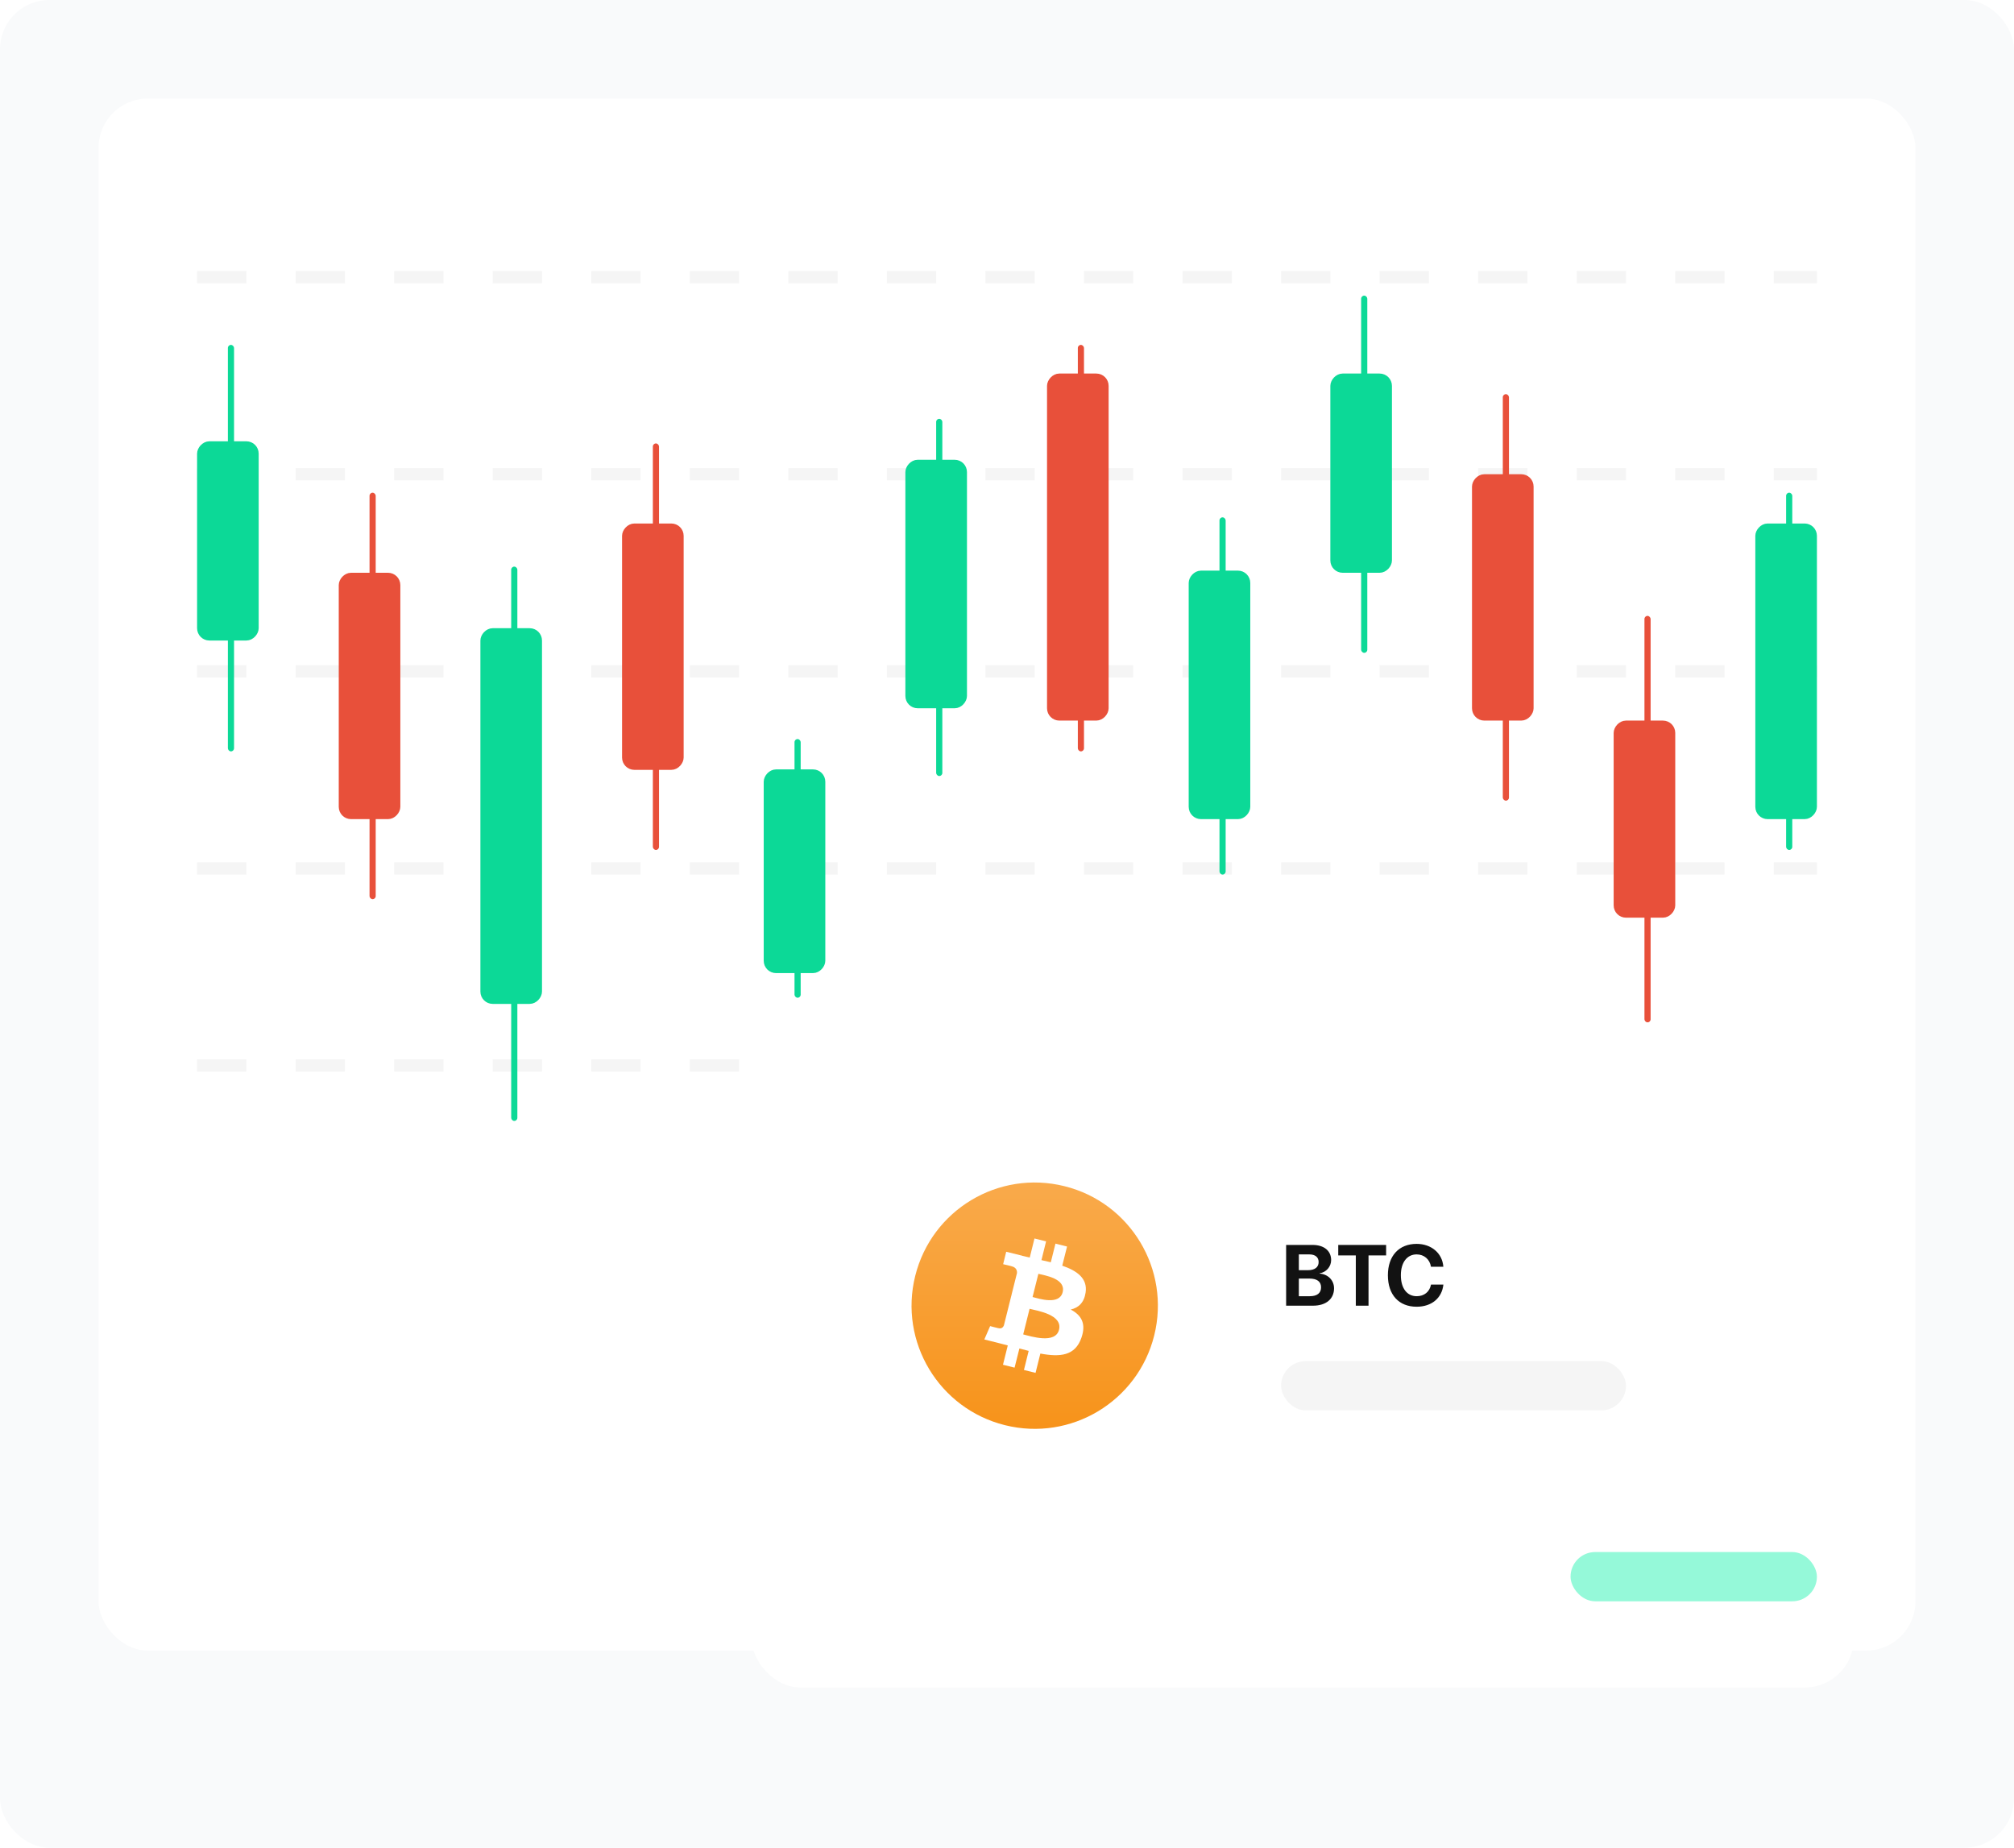 <svg width="327" height="300" viewBox="0 0 327 300" fill="none" xmlns="http://www.w3.org/2000/svg">
<g clip-path="url(#clip0_107_3606)">
<rect width="327" height="300" rx="8" fill="#F9FAFB"/>
<rect x="16" y="16" width="295" height="252" rx="8" fill="white"/>
<line x1="32" y1="45" x2="295" y2="45" stroke="#F5F5F5" stroke-width="2" stroke-dasharray="8 8"/>
<line x1="32" y1="77" x2="295" y2="77" stroke="#F5F5F5" stroke-width="2" stroke-dasharray="8 8"/>
<line x1="32" y1="109" x2="295" y2="109" stroke="#F5F5F5" stroke-width="2" stroke-dasharray="8 8"/>
<line x1="32" y1="141" x2="295" y2="141" stroke="#F5F5F5" stroke-width="2" stroke-dasharray="8 8"/>
<line x1="32" y1="173" x2="295" y2="173" stroke="#F5F5F5" stroke-width="2" stroke-dasharray="8 8"/>
<rect x="0.5" y="-0.5" width="9" height="39" rx="1.5" transform="matrix(1 0 0 -1 101 124)" fill="#E8503A" stroke="#E8503A" stroke-linecap="round"/>
<rect x="106" y="72" width="1" height="66" rx="0.5" fill="#E8503A"/>
<rect x="37" y="56" width="1" height="66" rx="0.5" fill="#0CD997"/>
<rect x="0.5" y="-0.5" width="9" height="31.348" rx="1.5" transform="matrix(1 0 0 -1 32 103)" fill="#0CD997" stroke="#0CD997" stroke-linecap="round"/>
<rect x="0.5" y="-0.5" width="9" height="39.348" rx="1.5" transform="matrix(1 0 0 -1 147 114)" fill="#0CD997" stroke="#0CD997" stroke-linecap="round"/>
<rect x="152" y="68" width="1" height="58" rx="0.5" fill="#0CD997"/>
<rect x="0.5" y="-0.5" width="9" height="55.348" rx="1.5" transform="matrix(1 0 0 -1 170 116)" fill="#E8503A" stroke="#E8503A" stroke-linecap="round"/>
<rect x="175" y="56" width="1" height="66" rx="0.5" fill="#E8503A"/>
<rect x="0.5" y="-0.5" width="9" height="39.348" rx="1.5" transform="matrix(1 0 0 -1 193 132)" fill="#0CD997" stroke="#0CD997" stroke-linecap="round"/>
<rect x="198" y="84" width="1" height="58" rx="0.5" fill="#0CD997"/>
<rect x="0.5" y="-0.5" width="9" height="31.348" rx="1.5" transform="matrix(1 0 0 -1 216 92)" fill="#0CD997" stroke="#0CD997" stroke-linecap="round"/>
<rect x="221" y="48" width="1" height="58" rx="0.5" fill="#0CD997"/>
<rect x="0.5" y="-0.5" width="9" height="39" rx="1.5" transform="matrix(1 0 0 -1 239 116)" fill="#E8503A" stroke="#E8503A" stroke-linecap="round"/>
<rect x="244" y="64" width="1" height="66" rx="0.5" fill="#E8503A"/>
<rect x="0.5" y="-0.5" width="9" height="31" rx="1.5" transform="matrix(1 0 0 -1 262 148)" fill="#E8503A" stroke="#E8503A" stroke-linecap="round"/>
<rect x="267" y="100" width="1" height="66" rx="0.5" fill="#E8503A"/>
<rect x="0.5" y="-0.5" width="9" height="47" rx="1.5" transform="matrix(1 0 0 -1 285 132)" fill="#0CD997" stroke="#0CD997" stroke-linecap="round"/>
<rect x="290" y="80" width="1" height="58" rx="0.5" fill="#0CD997"/>
<rect x="0.5" y="-0.5" width="9" height="39" rx="1.5" transform="matrix(1 0 0 -1 55 132)" fill="#E8503A" stroke="#E8503A" stroke-linecap="round"/>
<rect x="60" y="80" width="1" height="66" rx="0.5" fill="#E8503A"/>
<rect x="0.5" y="-0.5" width="9" height="60" rx="1.5" transform="matrix(1 0 0 -1 78 162)" fill="#0CD997" stroke="#0CD997" stroke-linecap="round"/>
<rect x="83" y="92" width="1" height="90" rx="0.5" fill="#0CD997"/>
<rect x="0.5" y="-0.5" width="9" height="32.074" rx="1.5" transform="matrix(1 0 0 -1 124 157)" fill="#0CD997" stroke="#0CD997" stroke-linecap="round"/>
<rect x="129" y="120" width="1" height="42" rx="0.5" fill="#0CD997"/>
<g filter="url(#filter0_d_107_3606)">
<rect x="132" y="176" width="179" height="108" rx="8" fill="white"/>
</g>
<rect x="255" y="252" width="40" height="8" rx="4" fill="#95F9D9"/>
<!-- <path d="M156.673 261.937V261.055C158.819 260.87 160.029 259.79 160.029 258.054C160.029 256.57 159.154 255.661 157.404 255.278L156.673 255.135V252.585C157.404 252.688 157.924 253.221 157.944 253.87H159.845C159.817 252.298 158.587 251.177 156.673 251.006V250.062H155.709V250.999C153.658 251.163 152.455 252.243 152.455 253.918C152.455 255.34 153.337 256.29 154.984 256.673L155.709 256.844V259.51C154.841 259.414 154.253 258.895 154.205 258.184H152.25C152.257 259.858 153.562 260.938 155.709 261.062V261.937H156.673ZM158.095 258.272C158.095 258.997 157.568 259.462 156.673 259.517V257.015C157.644 257.206 158.095 257.609 158.095 258.272ZM154.431 253.747C154.431 253.098 154.964 252.619 155.709 252.578V254.937C154.875 254.759 154.431 254.349 154.431 253.747ZM163.769 256.693H164.985C166.1 256.693 166.776 257.24 166.776 258.143C166.776 258.977 166.052 259.558 165.02 259.558C163.933 259.558 163.249 259.011 163.188 258.177H161.212C161.308 259.995 162.764 261.219 164.992 261.219C167.269 261.219 168.875 260.043 168.875 258.272C168.875 256.905 167.925 256.017 166.455 255.894V255.853C167.665 255.634 168.492 254.759 168.492 253.549C168.492 251.97 167.091 250.917 165.04 250.917C162.9 250.917 161.479 252.106 161.403 253.932H163.304C163.358 253.07 163.994 252.503 164.951 252.503C165.977 252.503 166.544 253.029 166.544 253.829C166.544 254.643 165.908 255.203 164.965 255.203H163.769V256.693ZM174.891 261H176.853V259.243H178.138V257.589H176.853V251.136H173.94C171.917 254.116 170.844 255.846 169.982 257.486V259.243H174.891V261ZM171.794 257.596C172.594 256.051 173.455 254.704 174.891 252.599H174.932V257.65H171.794V257.596ZM180.688 263.16L181.604 259.305H179.703L179.19 263.16H180.688ZM188.002 261H189.964V259.243H191.249V257.589H189.964V251.136H187.052C185.028 254.116 183.955 255.846 183.094 257.486V259.243H188.002V261ZM184.905 257.596C185.705 256.051 186.566 254.704 188.002 252.599H188.043V257.65H184.905V257.596ZM194.776 256.693H195.993C197.107 256.693 197.784 257.24 197.784 258.143C197.784 258.977 197.06 259.558 196.027 259.558C194.94 259.558 194.257 259.011 194.195 258.177H192.22C192.315 259.995 193.771 261.219 196 261.219C198.276 261.219 199.883 260.043 199.883 258.272C199.883 256.905 198.933 256.017 197.463 255.894V255.853C198.673 255.634 199.5 254.759 199.5 253.549C199.5 251.97 198.099 250.917 196.048 250.917C193.908 250.917 192.486 252.106 192.411 253.932H194.312C194.366 253.07 195.002 252.503 195.959 252.503C196.984 252.503 197.552 253.029 197.552 253.829C197.552 254.643 196.916 255.203 195.973 255.203H194.776V256.693ZM205.898 261H207.86V259.243H209.146V257.589H207.86V251.136H204.948C202.925 254.116 201.852 255.846 200.99 257.486V259.243H205.898V261ZM202.802 257.596C203.602 256.051 204.463 254.704 205.898 252.599H205.939V257.65H202.802V257.596ZM211.524 261.082C212.133 261.082 212.625 260.59 212.625 259.981C212.625 259.366 212.133 258.881 211.524 258.881C210.909 258.881 210.424 259.366 210.424 259.981C210.424 260.59 210.909 261.082 211.524 261.082ZM214.054 254.103V254.137H215.968V254.103C215.968 253.193 216.672 252.523 217.629 252.523C218.545 252.523 219.194 253.111 219.194 253.85C219.194 254.533 218.887 255.032 217.889 256.03L214.17 259.612V261H221.341V259.359H216.891V259.318L219.297 257.001C220.384 255.921 221.204 254.998 221.204 253.768C221.204 252.12 219.775 250.917 217.697 250.917C215.544 250.917 214.054 252.236 214.054 254.103ZM226.44 261.219C228.922 261.219 230.426 259.229 230.426 256.044C230.426 252.858 228.908 250.91 226.44 250.91C223.973 250.91 222.448 252.865 222.448 256.051C222.448 259.243 223.959 261.219 226.44 261.219ZM226.44 259.564C225.265 259.564 224.547 258.293 224.547 256.051C224.547 253.829 225.278 252.564 226.44 252.564C227.609 252.564 228.327 253.822 228.327 256.051C228.327 258.3 227.616 259.564 226.44 259.564Z" fill="#121212"/> -->
<g clip-path="url(#clip1_107_3606)">
<path d="M187.402 216.837C184.73 227.557 173.868 234.073 163.164 231.401C152.443 228.729 145.927 217.868 148.599 207.163C151.271 196.443 162.117 189.927 172.837 192.599C183.542 195.256 190.074 206.116 187.402 216.837Z" fill="url(#paint0_linear_107_3606)"/>
<path d="M176.266 209.853C176.603 207.565 174.866 206.327 172.47 205.506L173.251 202.396L171.367 201.925L170.613 204.954C170.115 204.833 169.604 204.711 169.092 204.604L169.846 201.562L167.961 201.091L167.194 204.187C166.777 204.092 166.373 203.998 165.983 203.904V203.89L163.372 203.244L162.874 205.263C162.874 205.263 164.274 205.586 164.247 205.6C165.014 205.788 165.148 206.3 165.121 206.704L164.233 210.243C164.287 210.257 164.354 210.27 164.435 210.311C164.368 210.297 164.3 210.284 164.233 210.257L162.995 215.21C162.901 215.439 162.658 215.789 162.133 215.654C162.147 215.681 160.761 215.318 160.761 215.318L159.818 217.485L162.281 218.104C162.739 218.225 163.183 218.333 163.627 218.454L162.847 221.59L164.731 222.061L165.512 218.952C166.023 219.086 166.535 219.221 167.019 219.342L166.252 222.438L168.136 222.909L168.917 219.773C172.147 220.379 174.57 220.136 175.58 217.216C176.401 214.874 175.539 213.514 173.843 212.626C175.095 212.343 176.024 211.522 176.266 209.853ZM171.946 215.91C171.367 218.252 167.41 216.987 166.131 216.664L167.167 212.505C168.446 212.828 172.565 213.46 171.946 215.91ZM172.538 209.813C171.999 211.953 168.715 210.863 167.652 210.593L168.594 206.825C169.657 207.094 173.09 207.592 172.538 209.813Z" fill="white"/>
</g>
<path d="M213.188 212C215.294 212 216.6 210.913 216.6 209.177C216.6 207.871 215.615 206.894 214.275 206.791V206.736C215.321 206.579 216.128 205.677 216.128 204.597C216.128 203.086 214.966 202.136 213.113 202.136H208.82V212H213.188ZM210.885 203.674H212.58C213.544 203.674 214.098 204.125 214.098 204.918C214.098 205.752 213.469 206.237 212.368 206.237H210.885V203.674ZM210.885 210.462V207.598H212.614C213.831 207.598 214.494 208.09 214.494 209.013C214.494 209.956 213.852 210.462 212.662 210.462H210.885ZM222.198 212V203.838H225.056V202.136H217.283V203.838H220.134V212H222.198ZM230.012 212.171C232.432 212.171 234.12 210.776 234.353 208.575H232.343C232.124 209.744 231.242 210.462 230.019 210.462C228.439 210.462 227.448 209.163 227.448 207.058C227.448 204.979 228.453 203.674 230.012 203.674C231.215 203.674 232.145 204.467 232.336 205.677H234.346C234.188 203.469 232.384 201.965 230.012 201.965C227.154 201.965 225.343 203.886 225.343 207.064C225.343 210.25 227.141 212.171 230.012 212.171Z" fill="#121212"/>
<rect x="208" y="221" width="56" height="8" rx="4" fill="#F5F5F5"/>
</g>
<defs>
<filter id="filter0_d_107_3606" x="82" y="126" width="259" height="188" filterUnits="userSpaceOnUse" color-interpolation-filters="sRGB">
<feFlood flood-opacity="0" result="BackgroundImageFix"/>
<feColorMatrix in="SourceAlpha" type="matrix" values="0 0 0 0 0 0 0 0 0 0 0 0 0 0 0 0 0 0 127 0" result="hardAlpha"/>
<feOffset dx="-10" dy="-10"/>
<feGaussianBlur stdDeviation="20"/>
<feColorMatrix type="matrix" values="0 0 0 0 0.224 0 0 0 0 0.255 0 0 0 0 0.314 0 0 0 0.1 0"/>
<feBlend mode="normal" in2="BackgroundImageFix" result="effect1_dropShadow_107_3606"/>
<feBlend mode="normal" in="SourceGraphic" in2="effect1_dropShadow_107_3606" result="shape"/>
</filter>
<linearGradient id="paint0_linear_107_3606" x1="167.989" y1="191.99" x2="167.989" y2="231.996" gradientUnits="userSpaceOnUse">
<stop stop-color="#F9AA4B"/>
<stop offset="1" stop-color="#F7931A"/>
</linearGradient>
<clipPath id="clip0_107_3606">
<rect width="327" height="300" rx="8" fill="white"/>
</clipPath>
<clipPath id="clip1_107_3606">
<rect width="40" height="40" fill="white" transform="translate(148 192)"/>
</clipPath>
</defs>
</svg>
